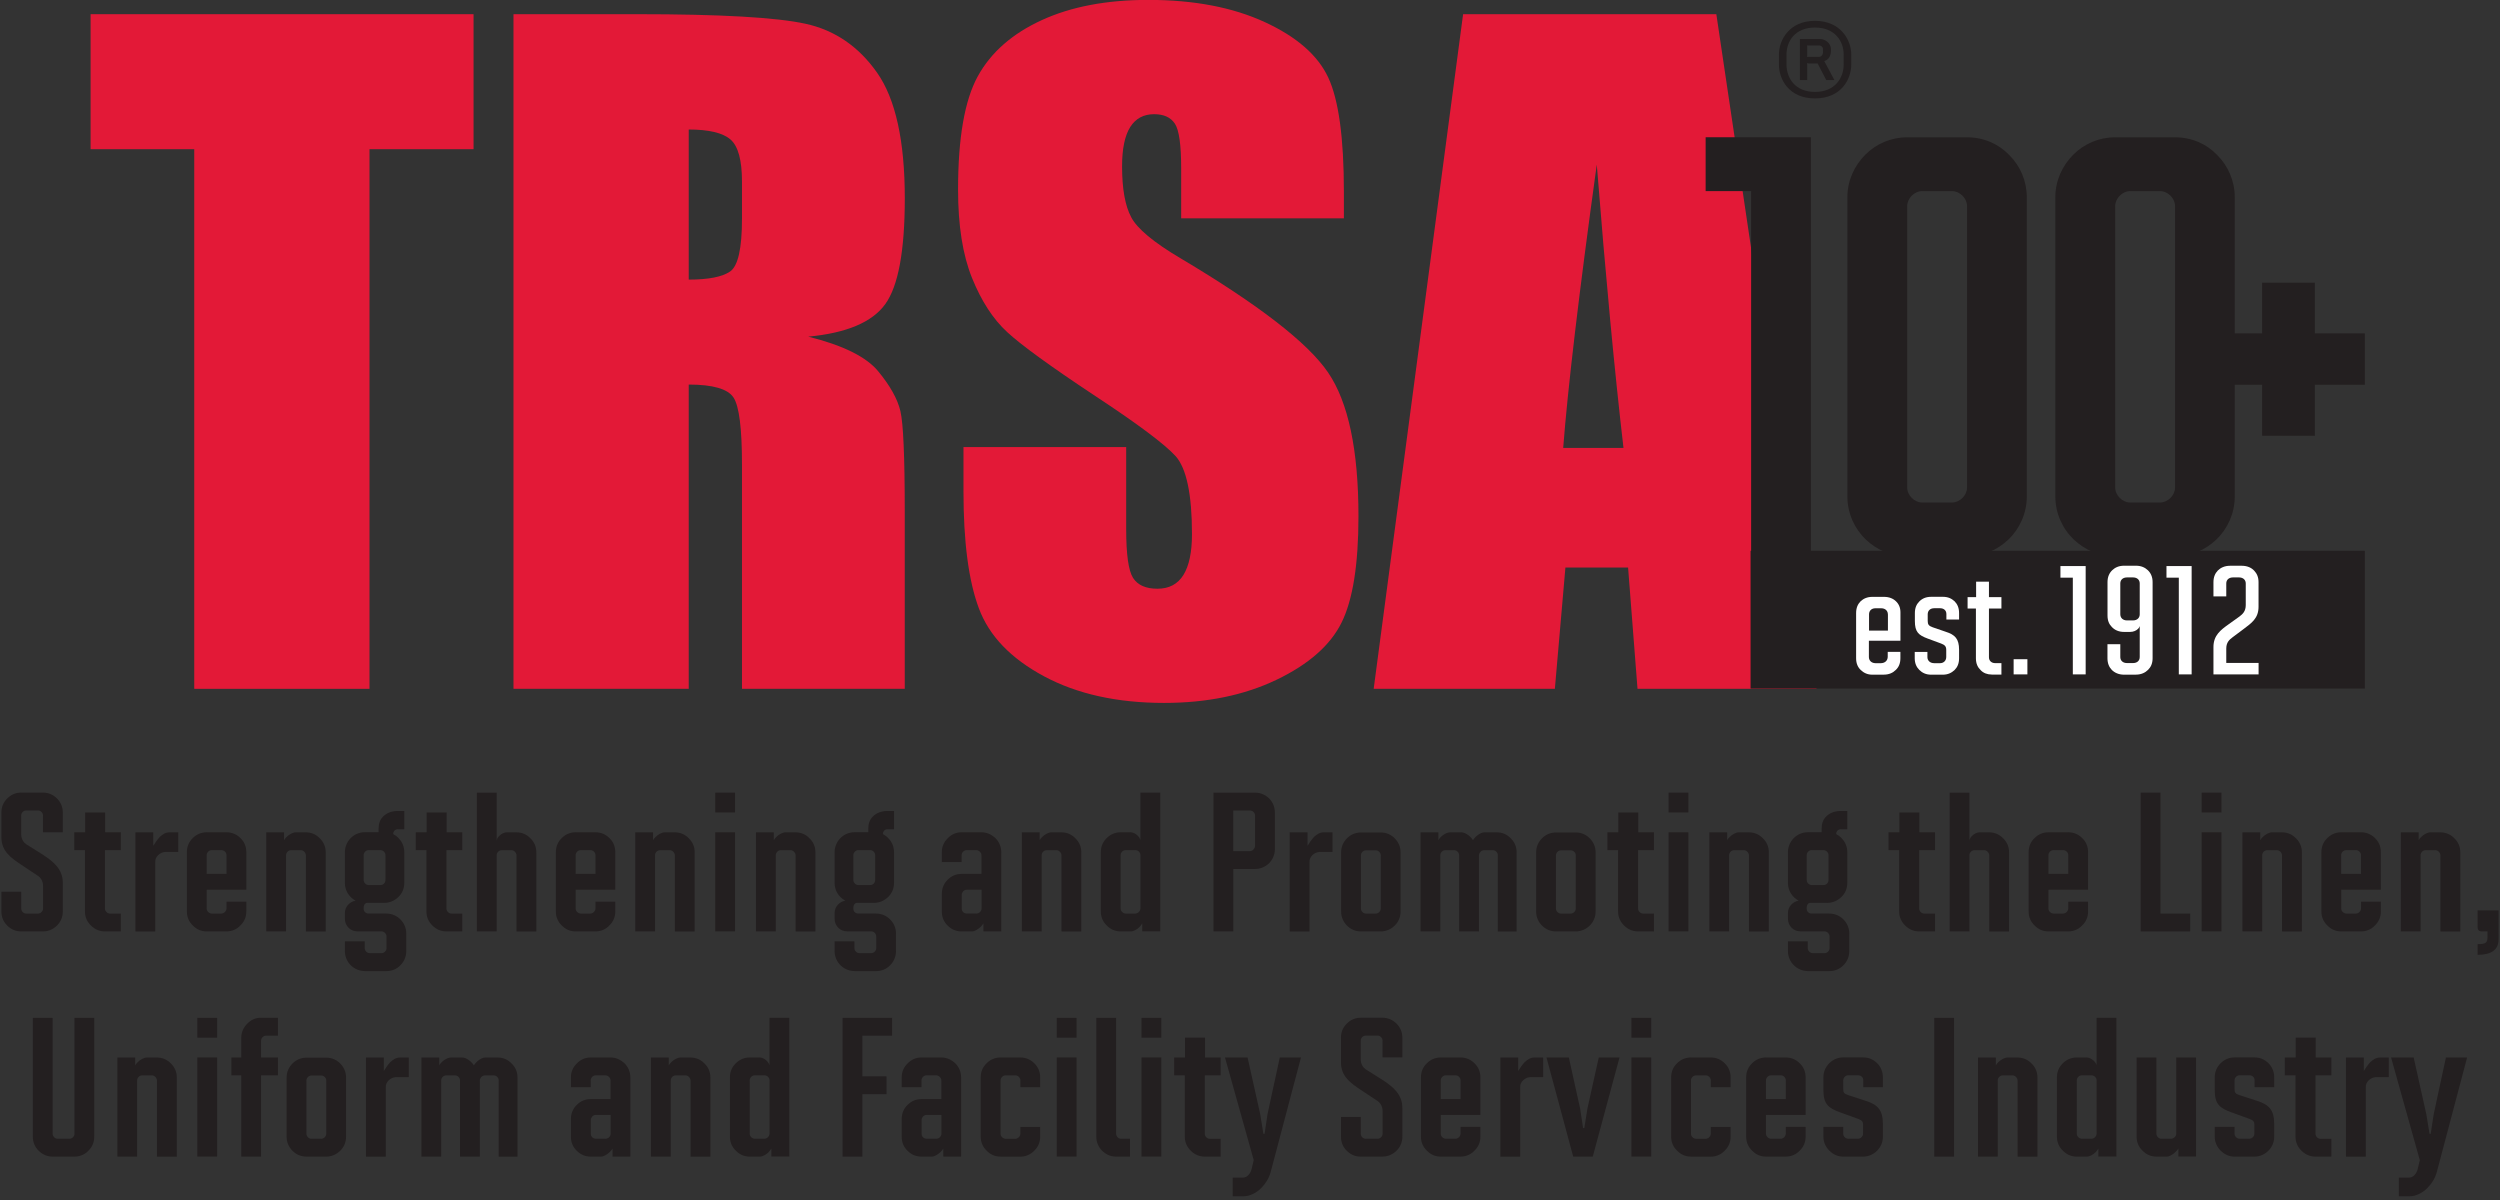 <svg xmlns="http://www.w3.org/2000/svg" fill="none" viewBox="0 0 200 96" height="96" width="200">
<rect x="0" y="0" width="200" height="96" fill="#333333" stroke="none"/>
<g clip-path="url(#clip0_1447_2101)">
<path fill="#E31937" d="M7.248 1.135V11.936H15.54V55.106H29.56V11.936H37.884V1.135H7.248Z"></path>
<path fill="#E31937" d="M41.083 1.135H51.004C57.619 1.135 62.099 1.389 64.441 1.901C66.784 2.413 68.694 3.719 70.169 5.818C71.643 7.917 72.384 11.266 72.384 15.869C72.384 20.067 71.861 22.893 70.819 24.333C69.776 25.777 67.723 26.643 64.659 26.932C67.434 27.623 69.297 28.543 70.252 29.698C71.207 30.853 71.802 31.916 72.032 32.885C72.262 33.853 72.38 36.511 72.38 40.868V55.102H59.359V37.166C59.359 34.277 59.134 32.488 58.678 31.797C58.222 31.111 57.029 30.765 55.099 30.765V55.102H41.079V1.135H41.083ZM55.099 10.369V22.369C56.676 22.369 57.782 22.151 58.412 21.718C59.042 21.282 59.359 19.877 59.359 17.5V14.532C59.359 12.818 59.054 11.698 58.444 11.163C57.834 10.631 56.716 10.361 55.099 10.361"></path>
<path fill="#E31937" d="M107.515 17.468H94.494V13.468C94.494 11.599 94.328 10.413 93.995 9.901C93.662 9.389 93.107 9.135 92.33 9.135C91.486 9.135 90.848 9.48 90.416 10.166C89.984 10.857 89.766 11.901 89.766 13.301C89.766 15.103 90.007 16.46 90.495 17.373C90.963 18.281 92.279 19.385 94.455 20.67C100.694 24.381 104.626 27.42 106.247 29.801C107.868 32.178 108.677 36.015 108.677 41.301C108.677 45.146 108.229 47.979 107.329 49.8C106.429 51.622 104.693 53.15 102.117 54.384C99.54 55.618 96.544 56.233 93.127 56.233C89.373 56.233 86.17 55.523 83.519 54.102C80.867 52.677 79.127 50.868 78.31 48.666C77.486 46.467 77.078 43.344 77.078 39.297V35.765H90.095V42.332C90.095 44.356 90.277 45.654 90.645 46.233C91.014 46.809 91.66 47.098 92.592 47.098C93.523 47.098 94.217 46.733 94.673 45.999C95.129 45.265 95.358 44.178 95.358 42.733C95.358 39.555 94.922 37.479 94.058 36.499C93.17 35.523 90.982 33.888 87.498 31.599C84.014 29.289 81.703 27.61 80.574 26.567C79.44 25.523 78.504 24.075 77.759 22.23C77.014 20.384 76.645 18.031 76.645 15.162C76.645 11.028 77.173 8.008 78.227 6.095C79.281 4.183 80.986 2.691 83.34 1.611C85.691 0.532 88.533 -0.008 91.862 -0.008C95.505 -0.008 98.605 0.583 101.169 1.762C103.734 2.941 105.43 4.421 106.263 6.21C107.095 8 107.511 11.04 107.511 15.329V17.46L107.515 17.468Z"></path>
<path fill="#E31937" d="M137.307 1.135L145.326 55.106H131.001L130.247 45.404H125.233L124.389 55.106H109.894L117.048 1.135H137.311H137.307ZM129.879 35.837C129.169 29.722 128.456 22.166 127.742 13.167C126.315 23.504 125.42 31.059 125.055 35.837H129.879Z"></path>
<path fill="#231F20" d="M140.09 44.515V15.289H136.451V10.98H144.874V44.515H140.09Z"></path>
<path fill="#231F20" d="M152.579 44.515C151.287 44.515 150.142 43.987 149.277 43.174C148.366 42.312 147.791 41.066 147.791 39.725V15.773C147.791 14.432 148.366 13.234 149.226 12.373C150.086 11.508 151.283 10.984 152.575 10.984H157.36C158.699 10.984 159.896 11.512 160.756 12.42C161.621 13.281 162.144 14.48 162.144 15.773V39.725C162.144 41.066 161.569 42.312 160.661 43.174C159.801 43.987 158.652 44.515 157.36 44.515H152.575H152.579ZM157.364 16.488C157.364 15.865 156.789 15.289 156.166 15.289H153.772C153.15 15.289 152.575 15.865 152.575 16.488V39.003C152.575 39.626 153.15 40.201 153.772 40.201H156.166C156.789 40.201 157.364 39.626 157.364 39.003V16.488Z"></path>
<path fill="#231F20" d="M169.215 44.515C167.923 44.515 166.778 43.987 165.914 43.174C165.002 42.312 164.427 41.066 164.427 39.725V15.773C164.427 14.432 165.002 13.234 165.862 12.373C166.722 11.508 167.919 10.984 169.212 10.984H173.996C175.336 10.984 176.533 11.512 177.393 12.42C178.253 13.281 178.78 14.48 178.78 15.773V39.725C178.78 41.066 178.205 42.312 177.298 43.174C176.437 43.987 175.288 44.515 173.996 44.515H169.212H169.215ZM174.004 16.488C174.004 15.865 173.429 15.289 172.807 15.289H170.413C169.79 15.289 169.215 15.865 169.215 16.488V39.003C169.215 39.626 169.79 40.201 170.413 40.201H172.807C173.429 40.201 174.004 39.626 174.004 39.003V16.488Z"></path>
<path fill="#231F20" d="M189.185 44.062H140.046V55.086H189.185V44.062Z"></path>
<path fill="#231F20" d="M185.189 26.67V22.615H180.972V26.67H176.949V30.781H180.972V34.861H185.189V30.781H189.185V26.67H185.189Z"></path>
<path fill="white" d="M149.789 53.975C149.393 53.975 149.099 53.828 148.861 53.602C148.628 53.38 148.489 53.082 148.489 52.662V49.047C148.489 48.626 148.624 48.328 148.846 48.106C149.079 47.884 149.389 47.749 149.785 47.749H150.724C151.133 47.749 151.454 47.884 151.68 48.106C151.913 48.328 152.036 48.626 152.036 48.983V51.261H149.511V52.558C149.511 52.84 149.71 53.042 150.019 53.054H150.487C150.808 53.042 151.006 52.844 151.018 52.558V52.15H152.032V52.658C152.032 53.078 151.898 53.376 151.66 53.598C151.438 53.82 151.129 53.971 150.708 53.971H149.781L149.789 53.975ZM151.03 49.146C151.03 48.864 150.819 48.662 150.498 48.662H150.031C149.722 48.662 149.523 48.86 149.523 49.146V50.447H151.034V49.146H151.03Z"></path>
<path fill="white" d="M154.49 53.975C154.082 53.975 153.785 53.828 153.551 53.602C153.329 53.38 153.178 53.082 153.178 52.662V52.154H154.193V52.574C154.193 52.844 154.403 53.054 154.736 53.054H155.204C155.501 53.054 155.699 52.844 155.699 52.559V51.991C155.699 51.705 155.576 51.594 155.291 51.483L154.217 51.086C153.476 50.812 153.19 50.555 153.19 49.685V49.043C153.19 48.622 153.325 48.336 153.547 48.114C153.781 47.88 154.078 47.745 154.498 47.745H155.438C155.834 47.745 156.127 47.88 156.365 48.102C156.587 48.325 156.726 48.622 156.726 49.043V49.562H155.711V49.126C155.711 48.828 155.501 48.658 155.204 48.658H154.736C154.415 48.658 154.217 48.856 154.217 49.142V49.674C154.217 49.947 154.292 50.071 154.613 50.182L155.663 50.543C156.405 50.777 156.726 51.11 156.726 51.979V52.662C156.726 53.082 156.591 53.38 156.365 53.602C156.131 53.824 155.834 53.975 155.426 53.975H154.486H154.49Z"></path>
<path fill="white" d="M159.334 53.963C158.977 53.963 158.668 53.84 158.458 53.618C158.224 53.396 158.073 53.098 158.073 52.666V48.681H157.407V47.769H158.089V46.531H159.116V47.769H160.114V48.681H159.116V52.582C159.116 52.868 159.326 53.05 159.611 53.05H160.114V53.967H159.338L159.334 53.963Z"></path>
<path fill="white" d="M162.192 52.737H161.09V53.951H162.192V52.737Z"></path>
<path fill="white" d="M165.826 53.951V46.213H164.835V45.285H166.853V53.951H165.826Z"></path>
<path fill="white" d="M169.929 53.975C169.497 53.975 169.164 53.816 168.942 53.59C168.728 53.368 168.597 53.07 168.597 52.661V51.535H169.624V52.562C169.624 52.844 169.822 53.046 170.167 53.046H170.635C170.979 53.046 171.178 52.848 171.178 52.562V50.086C171.154 50.173 171.102 50.245 171.055 50.296C170.904 50.455 170.67 50.554 170.401 50.554H169.933C169.489 50.554 169.168 50.396 168.946 50.157C168.724 49.935 168.601 49.65 168.601 49.241V46.566C168.601 46.146 168.748 45.836 168.982 45.614C169.204 45.404 169.501 45.257 169.933 45.257H170.872C171.308 45.257 171.602 45.408 171.824 45.614C172.058 45.836 172.208 46.146 172.208 46.566V52.657C172.208 53.066 172.073 53.364 171.847 53.586C171.625 53.808 171.304 53.971 170.872 53.971H169.933L169.929 53.975ZM171.178 46.673C171.178 46.392 170.979 46.193 170.635 46.193H170.167C169.822 46.193 169.624 46.392 169.624 46.673V49.138C169.624 49.423 169.822 49.634 170.167 49.634H170.635C170.979 49.634 171.178 49.423 171.178 49.15V46.673Z"></path>
<path fill="white" d="M174.305 53.951V46.213H173.318V45.285H175.331V53.951H174.305Z"></path>
<path fill="white" d="M177.076 53.951V51.761C177.076 50.82 177.666 50.388 178.289 49.943L179.153 49.324C179.414 49.126 179.66 48.904 179.66 48.407V46.673C179.66 46.4 179.462 46.193 179.117 46.193H178.645C178.3 46.193 178.102 46.392 178.102 46.673V47.713H177.076V46.574C177.076 46.166 177.21 45.868 177.421 45.646C177.642 45.423 177.964 45.261 178.411 45.261H179.339C179.783 45.261 180.12 45.419 180.338 45.658C180.548 45.88 180.683 46.166 180.683 46.574V48.542C180.683 49.483 180.1 49.856 179.486 50.324L178.61 50.979C178.348 51.177 178.102 51.388 178.102 51.884V53.034H180.687V53.951H177.076Z"></path>
<path fill="#231F20" d="M1.699 74.514C1.239 74.514 0.874 74.34 0.589 74.054C0.288 73.768 0.113 73.387 0.113 72.927V71.34H1.699V72.689C1.699 72.895 1.873 73.086 2.095 73.086H3.046C3.253 73.086 3.443 72.895 3.443 72.689V70.852C3.443 70.471 3.221 70.185 3.046 70.074L1.683 69.169C0.874 68.629 0.113 68.09 0.113 66.994V64.995C0.113 64.534 0.288 64.157 0.589 63.867C0.874 63.582 1.239 63.407 1.699 63.407H3.439C3.883 63.407 4.263 63.582 4.565 63.883C4.85 64.169 5.024 64.55 5.024 64.995V66.582H3.439V65.233C3.439 65.026 3.249 64.836 3.042 64.836H2.091C1.885 64.836 1.695 65.026 1.695 65.233V66.74C1.695 67.137 1.901 67.407 2.091 67.534L3.423 68.371C4.247 68.911 5.024 69.514 5.024 70.625V72.927C5.024 73.371 4.85 73.752 4.565 74.038C4.263 74.335 3.883 74.514 3.439 74.514H1.699Z"></path>
<path fill="#231F20" d="M8.397 74.514C7.953 74.514 7.573 74.34 7.288 74.054C6.986 73.768 6.796 73.387 6.796 72.927V68.01H5.944V66.582H6.812V64.995H8.413V66.582H9.666V68.01H8.397V72.689C8.397 72.895 8.588 73.086 8.794 73.086H9.666V74.51H8.397V74.514Z"></path>
<path fill="#231F20" d="M10.835 74.514V66.586H12.262V67.665C12.405 67.431 12.579 67.173 12.786 66.951C13.008 66.745 13.245 66.586 13.562 66.586H14.26V68.157H13.214C12.817 68.173 12.389 68.538 12.421 68.967V74.518H10.835V74.514Z"></path>
<path fill="#231F20" d="M16.535 74.514C16.091 74.514 15.711 74.34 15.425 74.038C15.124 73.752 14.95 73.371 14.95 72.927V68.169C14.95 67.709 15.124 67.332 15.425 67.042C15.711 66.757 16.091 66.582 16.535 66.582H18.121C18.565 66.582 18.945 66.757 19.231 67.042C19.532 67.328 19.706 67.709 19.706 68.169V71.181H16.535V72.689C16.535 72.895 16.726 73.07 16.932 73.086H17.724C17.93 73.07 18.105 72.895 18.121 72.689V72.133H19.706V72.927C19.706 73.371 19.532 73.749 19.231 74.038C18.945 74.34 18.565 74.514 18.105 74.514H16.535ZM18.121 68.407C18.121 68.201 17.93 68.011 17.724 68.011H16.932C16.726 68.011 16.535 68.201 16.535 68.407V69.911H18.121V68.407Z"></path>
<path fill="#231F20" d="M24.471 74.514V68.411C24.455 68.205 24.265 68.014 24.074 68.014H23.282C23.076 68.014 22.885 68.205 22.885 68.411V74.514H21.3V66.586H22.727V67.221C22.759 67.141 22.838 67.046 22.917 66.967C23.123 66.76 23.424 66.586 23.662 66.586H24.455C24.915 66.586 25.295 66.76 25.581 67.062C25.882 67.348 26.056 67.729 26.056 68.173V74.518H24.471V74.514Z"></path>
<path fill="#231F20" d="M29.176 77.685C28.764 77.685 28.351 77.51 28.066 77.224C27.781 76.943 27.59 76.542 27.59 76.097V75.304H29.176V75.855C29.176 76.062 29.366 76.252 29.572 76.252H30.523C30.73 76.252 30.92 76.062 30.92 75.855V74.907C30.92 74.716 30.745 74.51 30.523 74.51H28.605C28.335 74.51 28.082 74.415 27.907 74.244C27.701 74.054 27.59 73.784 27.59 73.498V73.038C27.59 72.546 27.971 72.133 28.447 72.054C27.923 71.768 27.59 71.244 27.59 70.641V68.165C27.59 67.752 27.765 67.356 28.034 67.07C28.32 66.768 28.732 66.578 29.176 66.578H30.286V66.304C30.286 65.911 30.397 65.574 30.634 65.34C30.904 65.054 31.316 64.879 31.792 64.879H32.343V66.34H31.82C31.614 66.34 31.471 66.498 31.455 66.689C31.455 66.705 31.471 66.737 31.487 66.752C31.645 66.832 31.772 66.927 31.899 67.07C32.184 67.356 32.343 67.752 32.343 68.165V70.641C32.343 71.086 32.169 71.466 31.883 71.752C31.582 72.038 31.201 72.228 30.757 72.228H29.362C29.251 72.228 29.093 72.355 29.093 72.625V72.705C29.093 72.943 29.283 73.085 29.489 73.085H30.916C31.36 73.085 31.772 73.276 32.057 73.578C32.327 73.859 32.501 74.244 32.501 74.673V76.101C32.501 76.546 32.311 76.959 32.01 77.244C31.729 77.526 31.348 77.689 30.916 77.689H29.176V77.685ZM30.837 68.407C30.837 68.201 30.646 68.01 30.44 68.01H29.473C29.283 68.01 29.093 68.201 29.093 68.407V70.407C29.093 70.613 29.283 70.804 29.489 70.804H30.44C30.662 70.804 30.837 70.629 30.837 70.391V68.407Z"></path>
<path fill="#231F20" d="M35.716 74.514C35.272 74.514 34.891 74.34 34.606 74.054C34.305 73.768 34.114 73.387 34.114 72.927V68.01H33.262V66.582H34.13V64.995H35.732V66.582H36.984V68.01H35.716V72.689C35.716 72.895 35.906 73.086 36.112 73.086H36.984V74.51H35.716V74.514Z"></path>
<path fill="#231F20" d="M41.32 74.514V68.411C41.305 68.205 41.114 68.014 40.924 68.014H40.131C39.925 68.014 39.735 68.205 39.735 68.411V74.514H38.149V63.411H39.735V67.221C39.767 67.078 39.846 66.967 39.941 66.871C40.115 66.697 40.353 66.586 40.528 66.586H41.305C41.764 66.586 42.145 66.76 42.43 67.062C42.731 67.347 42.906 67.728 42.906 68.173V74.518H41.32V74.514Z"></path>
<path fill="#231F20" d="M46.053 74.514C45.609 74.514 45.229 74.34 44.943 74.038C44.642 73.752 44.468 73.371 44.468 72.927V68.169C44.468 67.709 44.642 67.332 44.943 67.042C45.229 66.757 45.609 66.582 46.053 66.582H47.639C48.083 66.582 48.463 66.757 48.749 67.042C49.05 67.328 49.224 67.709 49.224 68.169V71.181H46.053V72.689C46.053 72.895 46.243 73.07 46.45 73.086H47.242C47.449 73.07 47.623 72.895 47.639 72.689V72.133H49.224V72.927C49.224 73.371 49.05 73.749 48.749 74.038C48.467 74.34 48.083 74.514 47.623 74.514H46.053ZM47.639 68.407C47.639 68.201 47.449 68.011 47.242 68.011H46.45C46.243 68.011 46.053 68.201 46.053 68.407V69.911H47.639V68.407Z"></path>
<path fill="#231F20" d="M53.989 74.514V68.411C53.973 68.205 53.783 68.014 53.593 68.014H52.8C52.594 68.014 52.403 68.205 52.403 68.411V74.514H50.818V66.586H52.245V67.221C52.276 67.141 52.356 67.046 52.435 66.967C52.641 66.76 52.943 66.586 53.18 66.586H53.973C54.433 66.586 54.813 66.76 55.099 67.062C55.4 67.348 55.574 67.729 55.574 68.173V74.518H53.989V74.514Z"></path>
<path fill="#231F20" d="M57.219 63.411H58.805V64.998H57.219V63.411ZM57.219 66.582H58.805V74.51H57.219V66.582Z"></path>
<path fill="#231F20" d="M63.649 74.514V68.411C63.633 68.205 63.442 68.014 63.252 68.014H62.459C62.253 68.014 62.063 68.205 62.063 68.411V74.514H60.477V66.586H61.904V67.221C61.936 67.141 62.016 67.046 62.095 66.967C62.301 66.76 62.602 66.586 62.84 66.586H63.633C64.093 66.586 64.473 66.76 64.758 67.062C65.06 67.348 65.234 67.729 65.234 68.173V74.518H63.649V74.514Z"></path>
<path fill="#231F20" d="M68.354 77.685C67.941 77.685 67.529 77.51 67.244 77.224C66.958 76.943 66.768 76.542 66.768 76.097V75.304H68.354V75.855C68.354 76.062 68.544 76.252 68.75 76.252H69.701C69.907 76.252 70.098 76.062 70.098 75.855V74.907C70.098 74.716 69.923 74.51 69.701 74.51H67.783C67.513 74.51 67.26 74.415 67.085 74.244C66.879 74.054 66.768 73.784 66.768 73.498V73.038C66.768 72.546 67.149 72.133 67.624 72.054C67.101 71.768 66.768 71.244 66.768 70.641V68.165C66.768 67.752 66.942 67.356 67.212 67.07C67.497 66.768 67.91 66.578 68.354 66.578H69.463V66.304C69.463 65.911 69.574 65.574 69.812 65.34C70.082 65.054 70.494 64.879 70.97 64.879H71.521V66.34H70.997C70.791 66.34 70.649 66.498 70.633 66.689C70.633 66.705 70.649 66.737 70.664 66.752C70.823 66.832 70.95 66.927 71.077 67.07C71.362 67.356 71.521 67.752 71.521 68.165V70.641C71.521 71.086 71.346 71.466 71.061 71.752C70.76 72.038 70.379 72.228 69.935 72.228H68.54C68.429 72.228 68.27 72.355 68.27 72.625V72.705C68.27 72.943 68.461 73.085 68.667 73.085H70.094C70.538 73.085 70.95 73.276 71.235 73.578C71.505 73.859 71.679 74.244 71.679 74.673V76.101C71.679 76.546 71.489 76.959 71.188 77.244C70.906 77.526 70.526 77.689 70.094 77.689H68.354V77.685ZM70.014 68.407C70.014 68.201 69.824 68.01 69.618 68.01H68.651C68.461 68.01 68.27 68.201 68.27 68.407V70.407C68.27 70.613 68.461 70.804 68.667 70.804H69.618C69.84 70.804 70.014 70.629 70.014 70.391V68.407Z"></path>
<path fill="#231F20" d="M78.675 74.514V73.864C78.628 73.959 78.548 74.054 78.453 74.149C78.247 74.34 77.978 74.514 77.756 74.514H76.931C76.471 74.514 76.107 74.34 75.821 74.054C75.52 73.768 75.346 73.387 75.346 72.927V71.499C75.346 71.054 75.52 70.657 75.821 70.372C76.107 70.086 76.471 69.911 76.931 69.911H78.517V68.407C78.517 68.217 78.326 68.026 78.12 68.011H77.328C77.121 68.011 76.931 68.201 76.931 68.407V68.963H75.346V68.169C75.346 67.725 75.52 67.348 75.821 67.058C76.107 66.757 76.487 66.582 76.931 66.582H78.517C78.961 66.582 79.341 66.772 79.642 67.058C79.928 67.344 80.102 67.741 80.102 68.185V74.514H78.675ZM78.521 71.181H77.316C77.221 71.181 77.125 71.229 77.05 71.308C76.983 71.388 76.939 71.483 76.939 71.574V72.701C76.939 72.907 77.114 73.082 77.335 73.082H78.128C78.334 73.082 78.525 72.891 78.525 72.685V71.181H78.521Z"></path>
<path fill="#231F20" d="M84.918 74.514V68.411C84.902 68.205 84.712 68.014 84.522 68.014H83.729C83.523 68.014 83.333 68.205 83.333 68.411V74.514H81.747V66.586H83.174V67.221C83.206 67.141 83.285 67.046 83.364 66.967C83.57 66.76 83.872 66.586 84.109 66.586H84.902C85.362 66.586 85.743 66.76 86.028 67.062C86.329 67.348 86.504 67.729 86.504 68.173V74.518H84.918V74.514Z"></path>
<path fill="#231F20" d="M91.379 74.514V73.863C91.332 73.959 91.252 74.07 91.157 74.165C90.967 74.355 90.681 74.514 90.46 74.514H89.651C89.207 74.514 88.826 74.34 88.541 74.038C88.24 73.752 88.065 73.371 88.065 72.927V68.169C88.065 67.709 88.24 67.332 88.541 67.042C88.826 66.756 89.207 66.582 89.651 66.582H90.444C90.618 66.582 90.84 66.677 91.01 66.848C91.106 66.943 91.201 67.07 91.233 67.213V63.407H92.818V74.506H91.375L91.379 74.514ZM91.236 68.407C91.236 68.201 91.046 68.01 90.84 68.01H90.047C89.841 68.01 89.651 68.201 89.651 68.407V72.689C89.651 72.895 89.841 73.07 90.047 73.086H90.84C91.046 73.07 91.221 72.895 91.236 72.689V68.407Z"></path>
<path fill="#231F20" d="M97.079 74.514V63.411H100.421C100.833 63.411 101.229 63.586 101.53 63.871C101.816 64.157 101.99 64.554 101.99 64.998V67.931C101.99 68.375 101.816 68.756 101.53 69.058C101.229 69.34 100.849 69.518 100.405 69.518H98.665V74.514H97.079ZM100.405 65.237C100.405 65.03 100.214 64.84 100.008 64.84H98.661V68.09H99.993C100.199 68.09 100.389 67.899 100.405 67.677V65.237Z"></path>
<path fill="#231F20" d="M103.175 74.514V66.586H104.602V67.665C104.745 67.431 104.919 67.173 105.125 66.951C105.347 66.745 105.585 66.586 105.902 66.586H106.6V68.157H105.554C105.157 68.173 104.729 68.538 104.761 68.967V74.518H103.175V74.514Z"></path>
<path fill="#231F20" d="M108.875 74.514C108.431 74.514 108.051 74.34 107.765 74.054C107.464 73.752 107.29 73.371 107.29 72.927V68.185C107.29 67.74 107.464 67.359 107.765 67.058C108.051 66.772 108.431 66.598 108.875 66.598H110.461C110.905 66.598 111.285 66.772 111.57 67.058C111.872 67.359 112.046 67.74 112.046 68.185V72.927C112.046 73.371 111.872 73.752 111.586 74.038C111.305 74.324 110.905 74.514 110.461 74.514H108.875ZM110.461 68.423C110.461 68.217 110.27 68.026 110.064 68.026H109.271C109.065 68.026 108.875 68.217 108.875 68.423V72.689C108.875 72.895 109.065 73.086 109.271 73.086H110.064C110.27 73.086 110.461 72.895 110.461 72.689V68.423Z"></path>
<path fill="#231F20" d="M119.823 74.514V68.411C119.823 68.205 119.649 68.014 119.427 68.014H118.713C118.507 68.03 118.333 68.205 118.317 68.411V74.514H116.731V68.411C116.731 68.205 116.541 68.014 116.335 68.014H115.621C115.415 68.014 115.225 68.205 115.225 68.411V74.514H113.644V66.586H115.071V67.221C115.197 66.935 115.673 66.586 116.006 66.586H116.922C117.239 66.586 117.683 66.935 117.841 67.221C117.984 66.935 118.444 66.586 118.745 66.586H119.744C120.188 66.586 120.568 66.76 120.854 67.062C121.155 67.348 121.329 67.729 121.329 68.173V74.518H119.827L119.823 74.514Z"></path>
<path fill="#231F20" d="M124.477 74.514C124.033 74.514 123.652 74.34 123.367 74.054C123.066 73.752 122.891 73.371 122.891 72.927V68.185C122.891 67.74 123.066 67.359 123.367 67.058C123.652 66.772 124.033 66.598 124.477 66.598H126.062C126.506 66.598 126.887 66.772 127.172 67.058C127.473 67.359 127.648 67.74 127.648 68.185V72.927C127.648 73.371 127.473 73.752 127.188 74.038C126.902 74.324 126.506 74.514 126.062 74.514H124.477ZM126.062 68.423C126.062 68.217 125.872 68.026 125.666 68.026H124.873C124.667 68.026 124.477 68.217 124.477 68.423V72.689C124.477 72.895 124.667 73.086 124.873 73.086H125.666C125.872 73.086 126.062 72.895 126.062 72.689V68.423Z"></path>
<path fill="#231F20" d="M131.048 74.514C130.604 74.514 130.224 74.34 129.938 74.054C129.641 73.768 129.447 73.387 129.447 72.927V68.01H128.595V66.582H129.463V64.995H131.064V66.582H132.317V68.01H131.048V72.689C131.048 72.895 131.239 73.086 131.445 73.086H132.317V74.51H131.048V74.514Z"></path>
<path fill="#231F20" d="M133.486 63.411H135.071V64.998H133.486V63.411ZM133.486 66.582H135.071V74.51H133.486V66.582Z"></path>
<path fill="#231F20" d="M139.915 74.514V68.411C139.899 68.205 139.709 68.014 139.519 68.014H138.726C138.52 68.014 138.33 68.205 138.33 68.411V74.514H136.748V66.586H138.175V67.221C138.203 67.141 138.286 67.046 138.365 66.967C138.571 66.76 138.873 66.586 139.11 66.586H139.903C140.363 66.586 140.74 66.76 141.029 67.062C141.33 67.348 141.505 67.729 141.505 68.173V74.518H139.919L139.915 74.514Z"></path>
<path fill="#231F20" d="M144.62 77.685C144.208 77.685 143.796 77.51 143.51 77.224C143.225 76.943 143.035 76.542 143.035 76.097V75.304H144.62V75.855C144.62 76.062 144.81 76.252 145.017 76.252H145.968C146.174 76.252 146.364 76.062 146.364 75.855V74.907C146.364 74.716 146.19 74.51 145.968 74.51H144.049C143.784 74.51 143.526 74.415 143.352 74.244C143.146 74.054 143.035 73.784 143.035 73.498V73.038C143.035 72.546 143.415 72.133 143.891 72.054C143.368 71.768 143.035 71.244 143.035 70.641V68.165C143.035 67.752 143.209 67.356 143.479 67.07C143.764 66.768 144.176 66.578 144.62 66.578H145.73V66.304C145.73 65.911 145.841 65.574 146.075 65.34C146.344 65.054 146.757 64.879 147.232 64.879H147.783V66.34H147.26C147.054 66.34 146.911 66.498 146.895 66.689C146.895 66.705 146.911 66.737 146.927 66.752C147.086 66.832 147.212 66.927 147.339 67.07C147.625 67.356 147.783 67.752 147.783 68.165V70.641C147.783 71.086 147.609 71.466 147.323 71.752C147.022 72.038 146.642 72.228 146.198 72.228H144.803C144.692 72.228 144.537 72.355 144.537 72.625V72.705C144.537 72.943 144.727 73.085 144.933 73.085H146.36C146.804 73.085 147.216 73.276 147.498 73.578C147.767 73.859 147.942 74.244 147.942 74.673V76.101C147.942 76.546 147.752 76.959 147.45 77.244C147.165 77.526 146.784 77.689 146.356 77.689H144.616L144.62 77.685ZM146.281 68.407C146.281 68.201 146.091 68.01 145.885 68.01H144.917C144.727 68.01 144.537 68.201 144.537 68.407V70.407C144.537 70.613 144.727 70.804 144.933 70.804H145.885C146.107 70.804 146.281 70.629 146.281 70.391V68.407Z"></path>
<path fill="#231F20" d="M153.535 74.514C153.091 74.514 152.71 74.34 152.425 74.054C152.127 73.768 151.933 73.387 151.933 72.927V68.01H151.081V66.582H151.949V64.995H153.55V66.582H154.803V68.01H153.535V72.689C153.535 72.895 153.725 73.086 153.931 73.086H154.803V74.51H153.535V74.514Z"></path>
<path fill="#231F20" d="M159.14 74.514V68.411C159.124 68.205 158.934 68.014 158.743 68.014H157.951C157.744 68.014 157.554 68.205 157.554 68.411V74.514H155.973V63.411H157.554V67.221C157.586 67.078 157.665 66.967 157.76 66.871C157.935 66.697 158.173 66.586 158.347 66.586H159.124C159.584 66.586 159.96 66.76 160.25 67.062C160.547 67.347 160.725 67.728 160.725 68.173V74.518H159.14V74.514Z"></path>
<path fill="#231F20" d="M163.876 74.514C163.432 74.514 163.052 74.34 162.766 74.038C162.465 73.752 162.291 73.371 162.291 72.927V68.169C162.291 67.709 162.465 67.332 162.766 67.042C163.052 66.757 163.432 66.582 163.876 66.582H165.462C165.905 66.582 166.286 66.757 166.571 67.042C166.873 67.328 167.047 67.709 167.047 68.169V71.181H163.876V72.689C163.876 72.895 164.066 73.07 164.272 73.086H165.065C165.271 73.07 165.446 72.895 165.462 72.689V72.133H167.047V72.927C167.047 73.371 166.873 73.749 166.571 74.038C166.286 74.34 165.905 74.514 165.446 74.514H163.876ZM165.462 68.407C165.462 68.201 165.271 68.011 165.065 68.011H164.272C164.066 68.011 163.876 68.201 163.876 68.407V69.911H165.462V68.407Z"></path>
<path fill="#231F20" d="M171.253 74.514V63.411H172.838V73.085H175.217V74.514H171.253Z"></path>
<path fill="#231F20" d="M176.132 63.411H177.718V64.998H176.132V63.411ZM176.132 66.582H177.718V74.51H176.132V66.582Z"></path>
<path fill="#231F20" d="M182.562 74.514V68.411C182.546 68.205 182.355 68.014 182.165 68.014H181.372C181.166 68.014 180.976 68.205 180.976 68.411V74.514H179.395V66.586H180.821V67.221C180.853 67.141 180.932 67.046 181.012 66.967C181.218 66.76 181.519 66.586 181.757 66.586H182.55C183.009 66.586 183.386 66.76 183.675 67.062C183.973 67.348 184.151 67.729 184.151 68.173V74.518H182.566L182.562 74.514Z"></path>
<path fill="#231F20" d="M187.298 74.514C186.854 74.514 186.473 74.34 186.188 74.038C185.887 73.752 185.712 73.371 185.712 72.927V68.169C185.712 67.709 185.887 67.332 186.188 67.042C186.473 66.757 186.854 66.582 187.298 66.582H188.883C189.327 66.582 189.708 66.757 189.993 67.042C190.295 67.328 190.469 67.709 190.469 68.169V71.181H187.298V72.689C187.298 72.895 187.488 73.07 187.694 73.086H188.487C188.693 73.07 188.868 72.895 188.883 72.689V72.133H190.469V72.927C190.469 73.371 190.295 73.749 189.993 74.038C189.708 74.34 189.327 74.514 188.868 74.514H187.298ZM188.879 68.407C188.879 68.201 188.689 68.011 188.483 68.011H187.69C187.484 68.011 187.294 68.201 187.294 68.407V69.911H188.879V68.407Z"></path>
<path fill="#231F20" d="M195.233 74.514V68.411C195.218 68.205 195.027 68.014 194.837 68.014H194.044C193.838 68.014 193.648 68.205 193.648 68.411V74.514H192.066V66.586H193.493V67.221C193.525 67.141 193.604 67.046 193.684 66.967C193.89 66.76 194.191 66.586 194.429 66.586H195.222C195.681 66.586 196.058 66.76 196.347 67.062C196.649 67.348 196.823 67.729 196.823 68.173V74.518H195.237L195.233 74.514Z"></path>
<path fill="#231F20" d="M198.207 75.53C198.872 75.53 198.999 75.419 198.999 74.959V74.514H198.555C198.321 74.514 198.207 74.403 198.207 74.149V72.832H199.887V75.149C199.887 76.018 199.253 76.387 198.207 76.387V75.53Z"></path>
<path fill="#231F20" d="M49.002 92.529V91.879C48.955 91.974 48.876 92.069 48.78 92.164C48.574 92.355 48.305 92.529 48.083 92.529H47.258C46.799 92.529 46.434 92.355 46.148 92.069C45.847 91.784 45.673 91.403 45.673 90.942V89.514C45.673 89.069 45.847 88.672 46.148 88.387C46.434 88.101 46.799 87.926 47.258 87.926H48.844V86.422C48.844 86.232 48.654 86.042 48.447 86.026H47.655C47.449 86.026 47.258 86.216 47.258 86.422V86.978H45.673V86.184C45.673 85.74 45.847 85.363 46.148 85.073C46.434 84.772 46.814 84.597 47.258 84.597H48.844C49.288 84.597 49.668 84.788 49.97 85.073C50.255 85.359 50.429 85.756 50.429 86.2V92.529H49.002ZM48.848 89.196H47.643C47.548 89.196 47.453 89.244 47.377 89.323C47.31 89.403 47.266 89.498 47.266 89.589V90.716C47.266 90.922 47.441 91.097 47.663 91.097H48.455C48.661 91.097 48.852 90.906 48.852 90.7V89.192L48.848 89.196Z"></path>
<path fill="#231F20" d="M55.245 92.529V86.426C55.229 86.22 55.039 86.03 54.849 86.03H54.056C53.85 86.03 53.66 86.22 53.66 86.426V92.529H52.074V84.601H53.501V85.236C53.533 85.157 53.612 85.061 53.691 84.982C53.898 84.776 54.199 84.601 54.437 84.601H55.229C55.689 84.601 56.07 84.776 56.355 85.077C56.656 85.359 56.831 85.744 56.831 86.188V92.533H55.245V92.529Z"></path>
<path fill="#231F20" d="M61.706 92.53V91.879C61.655 91.974 61.579 92.085 61.484 92.18C61.294 92.371 61.009 92.53 60.787 92.53H59.978C59.534 92.53 59.154 92.355 58.868 92.053C58.567 91.768 58.393 91.387 58.393 90.942V86.185C58.393 85.724 58.567 85.347 58.868 85.058C59.154 84.772 59.534 84.597 59.978 84.597H60.771C60.945 84.597 61.167 84.693 61.338 84.863C61.433 84.959 61.528 85.085 61.56 85.228V81.423H63.145V92.522H61.706V92.53ZM61.564 86.423C61.564 86.216 61.373 86.026 61.167 86.026H60.374C60.168 86.026 59.978 86.216 59.978 86.423V90.704C59.978 90.911 60.168 91.085 60.374 91.101H61.167C61.373 91.085 61.548 90.911 61.564 90.704V86.423Z"></path>
<path fill="#231F20" d="M67.406 92.53V81.427H71.366V82.855H68.992V86.105H70.922V87.534H68.992V92.53H67.406Z"></path>
<path fill="#231F20" d="M75.464 92.529V91.879C75.417 91.974 75.338 92.069 75.242 92.164C75.036 92.355 74.767 92.529 74.545 92.529H73.72C73.26 92.529 72.896 92.355 72.61 92.069C72.309 91.784 72.135 91.403 72.135 90.942V89.514C72.135 89.069 72.309 88.672 72.61 88.387C72.896 88.101 73.26 87.926 73.72 87.926H75.306V86.422C75.306 86.232 75.115 86.042 74.909 86.026H74.117C73.91 86.026 73.72 86.216 73.72 86.422V86.978H72.135V86.184C72.135 85.74 72.309 85.363 72.61 85.073C72.896 84.772 73.276 84.597 73.72 84.597H75.306C75.75 84.597 76.13 84.788 76.431 85.073C76.717 85.359 76.891 85.756 76.891 86.2V92.529H75.464ZM75.31 89.196H74.105C74.01 89.196 73.915 89.244 73.839 89.323C73.772 89.403 73.728 89.498 73.728 89.589V90.716C73.728 90.922 73.903 91.097 74.125 91.097H74.917C75.123 91.097 75.314 90.906 75.314 90.7V89.192L75.31 89.196Z"></path>
<path fill="#231F20" d="M80.043 92.529C79.599 92.529 79.218 92.355 78.933 92.053C78.631 91.768 78.457 91.383 78.457 90.942V86.184C78.457 85.724 78.631 85.343 78.933 85.058C79.214 84.772 79.599 84.597 80.043 84.597H81.628C82.072 84.597 82.453 84.772 82.738 85.058C83.039 85.343 83.213 85.728 83.213 86.184V86.978H81.632V86.427C81.632 86.22 81.442 86.03 81.236 86.03H80.443C80.237 86.03 80.046 86.22 80.046 86.427V90.708C80.046 90.915 80.237 91.089 80.443 91.105H81.236C81.442 91.089 81.616 90.915 81.632 90.708V90.153H83.213V90.946C83.213 91.391 83.039 91.772 82.738 92.057C82.453 92.355 82.072 92.534 81.612 92.534H80.043V92.529Z"></path>
<path fill="#231F20" d="M84.538 81.427H86.123V83.014H84.538V81.427ZM84.538 84.597H86.123V92.526H84.538V84.597Z"></path>
<path fill="#231F20" d="M89.29 92.53C88.846 92.53 88.466 92.355 88.164 92.053C87.883 91.768 87.705 91.383 87.705 90.942V81.427H89.29V90.708C89.29 90.819 89.353 90.93 89.433 91.006C89.5 91.069 89.607 91.101 89.702 91.101H90.4V92.526H89.29V92.53Z"></path>
<path fill="#231F20" d="M91.319 81.427H92.905V83.014H91.319V81.427ZM91.319 84.597H92.905V92.526H91.319V84.597Z"></path>
<path fill="#231F20" d="M96.385 92.529C95.941 92.529 95.561 92.355 95.275 92.069C94.974 91.783 94.784 91.402 94.784 90.942V86.026H93.932V84.597H94.8V83.01H96.401V84.597H97.654V86.026H96.385V90.708C96.385 90.914 96.576 91.105 96.782 91.105H97.654V92.529H96.385Z"></path>
<path fill="#231F20" d="M98.617 95.7V94.208H99.441C99.79 94.208 100.044 93.859 100.123 93.541L100.298 92.811L97.999 84.597H99.806L100.821 89.149L101.07 90.704H101.166L101.399 89.149L102.382 84.597H104.079L101.653 93.764C101.526 94.24 101.257 94.684 100.908 95.033C100.527 95.43 99.972 95.7 99.513 95.7H98.609H98.617Z"></path>
<path fill="#231F20" d="M108.863 92.53C108.404 92.53 108.039 92.355 107.753 92.07C107.452 91.784 107.278 91.403 107.278 90.942V89.355H108.863V90.704C108.863 90.911 109.038 91.101 109.26 91.101H110.211C110.417 91.101 110.607 90.911 110.607 90.704V88.863C110.607 88.482 110.385 88.197 110.211 88.085L108.847 87.181C108.039 86.641 107.278 86.101 107.278 85.006V83.006C107.278 82.546 107.452 82.169 107.753 81.879C108.039 81.594 108.404 81.419 108.863 81.419H110.603C111.047 81.419 111.428 81.594 111.729 81.895C112.015 82.181 112.189 82.562 112.189 83.006V84.594H110.603V83.244C110.603 83.038 110.413 82.847 110.207 82.847H109.256C109.05 82.847 108.859 83.038 108.859 83.244V84.752C108.859 85.149 109.065 85.419 109.256 85.546L110.588 86.383C111.412 86.923 112.189 87.526 112.189 88.637V90.939C112.189 91.383 112.015 91.764 111.729 92.05C111.428 92.347 111.047 92.526 110.603 92.526H108.863V92.53Z"></path>
<path fill="#231F20" d="M115.261 92.529C114.817 92.529 114.436 92.355 114.151 92.053C113.85 91.768 113.675 91.387 113.675 90.942V86.184C113.675 85.724 113.85 85.347 114.151 85.058C114.436 84.772 114.817 84.597 115.261 84.597H116.846C117.29 84.597 117.671 84.772 117.956 85.058C118.253 85.343 118.432 85.724 118.432 86.184V89.196H115.261V90.704C115.261 90.91 115.451 91.085 115.657 91.101H116.45C116.656 91.085 116.83 90.91 116.846 90.704V90.149H118.432V90.942C118.432 91.387 118.257 91.768 117.956 92.053C117.671 92.355 117.286 92.529 116.83 92.529H115.261ZM116.846 86.422C116.846 86.216 116.656 86.026 116.45 86.026H115.657C115.451 86.026 115.261 86.216 115.261 86.422V87.926H116.846V86.422Z"></path>
<path fill="#231F20" d="M120.029 92.529V84.601H121.456V85.68C121.599 85.442 121.773 85.188 121.979 84.966C122.201 84.76 122.439 84.601 122.756 84.601H123.454V86.172H122.408C122.011 86.188 121.583 86.553 121.615 86.982V92.533H120.029V92.529Z"></path>
<path fill="#231F20" d="M125.856 92.529L123.719 84.597H125.507L126.411 88.688L126.648 90.244H126.744L126.997 88.672L127.901 84.597H129.562L127.421 92.529H125.856Z"></path>
<path fill="#231F20" d="M130.513 81.427H132.099V83.014H130.513V81.427ZM130.513 84.597H132.099V92.526H130.513V84.597Z"></path>
<path fill="#231F20" d="M135.278 92.529C134.834 92.529 134.453 92.355 134.168 92.053C133.867 91.768 133.692 91.383 133.692 90.942V86.184C133.692 85.724 133.867 85.343 134.168 85.058C134.453 84.772 134.834 84.597 135.278 84.597H136.863C137.307 84.597 137.688 84.772 137.973 85.058C138.274 85.343 138.449 85.728 138.449 86.184V86.978H136.863V86.427C136.863 86.22 136.673 86.03 136.467 86.03H135.674C135.468 86.03 135.278 86.22 135.278 86.427V90.708C135.278 90.915 135.468 91.089 135.674 91.105H136.467C136.673 91.089 136.848 90.915 136.863 90.708V90.153H138.449V90.946C138.449 91.391 138.274 91.772 137.973 92.057C137.692 92.355 137.307 92.534 136.848 92.534H135.278V92.529Z"></path>
<path fill="#231F20" d="M141.279 92.529C140.835 92.529 140.454 92.355 140.169 92.053C139.868 91.768 139.693 91.387 139.693 90.942V86.184C139.693 85.724 139.868 85.347 140.169 85.058C140.454 84.772 140.835 84.597 141.279 84.597H142.864C143.308 84.597 143.689 84.772 143.974 85.058C144.275 85.343 144.45 85.724 144.45 86.184V89.196H141.279V90.704C141.279 90.91 141.469 91.085 141.675 91.101H142.468C142.674 91.085 142.849 90.91 142.864 90.704V90.149H144.45V90.942C144.45 91.387 144.275 91.768 143.974 92.053C143.689 92.355 143.308 92.529 142.849 92.529H141.279ZM142.864 86.422C142.864 86.216 142.674 86.026 142.468 86.026H141.675C141.469 86.026 141.279 86.216 141.279 86.422V87.926H142.864V86.422Z"></path>
<path fill="#231F20" d="M147.443 92.53C147.03 92.53 146.65 92.355 146.349 92.053C146.063 91.768 145.873 91.383 145.873 90.942V90.149H147.459V90.716C147.459 90.907 147.649 91.097 147.855 91.097H148.648C148.854 91.097 149.044 90.907 149.044 90.7V89.986C149.044 89.7 148.933 89.621 148.648 89.51L147.205 88.986C146.254 88.637 145.873 88.319 145.873 87.212V86.18C145.873 85.736 146.047 85.355 146.333 85.069C146.634 84.764 147.015 84.593 147.459 84.593H149.06C149.52 84.593 149.869 84.768 150.17 85.054C150.455 85.339 150.63 85.724 150.63 86.18V86.974H149.06V86.403C149.06 86.18 148.87 86.022 148.648 86.022H147.855C147.649 86.022 147.459 86.212 147.459 86.419V87.133C147.459 87.403 147.522 87.498 147.855 87.609L149.266 88.069C150.217 88.371 150.63 88.799 150.63 89.911V90.942C150.63 91.387 150.455 91.768 150.17 92.053C149.869 92.351 149.488 92.53 149.044 92.53H147.443Z"></path>
<path fill="#231F20" d="M156.325 81.427H154.74V92.53H156.325V81.427Z"></path>
<path fill="#231F20" d="M161.407 92.529V86.426C161.391 86.22 161.201 86.03 161.01 86.03H160.218C160.012 86.03 159.821 86.22 159.821 86.426V92.529H158.24V84.601H159.667V85.236C159.698 85.157 159.778 85.061 159.857 84.982C160.063 84.776 160.364 84.601 160.602 84.601H161.395C161.855 84.601 162.231 84.776 162.521 85.077C162.818 85.359 162.996 85.744 162.996 86.188V92.533H161.411L161.407 92.529Z"></path>
<path fill="#231F20" d="M167.868 92.53V91.879C167.82 91.974 167.741 92.085 167.646 92.18C167.456 92.371 167.17 92.53 166.948 92.53H166.14C165.696 92.53 165.315 92.355 165.03 92.053C164.729 91.768 164.554 91.387 164.554 90.942V86.185C164.554 85.724 164.729 85.347 165.03 85.058C165.315 84.772 165.696 84.597 166.14 84.597H166.932C167.107 84.597 167.329 84.693 167.503 84.863C167.598 84.959 167.694 85.085 167.725 85.228V81.423H169.311V92.522H167.868V92.53ZM167.729 86.423C167.729 86.216 167.539 86.026 167.333 86.026H166.54C166.334 86.026 166.144 86.216 166.144 86.423V90.704C166.144 90.911 166.334 91.085 166.54 91.101H167.333C167.539 91.085 167.713 90.911 167.729 90.704V86.423Z"></path>
<path fill="#231F20" d="M174.269 92.529V91.879C174.222 91.974 174.142 92.053 174.047 92.149C173.841 92.355 173.556 92.529 173.35 92.529H172.513C172.069 92.529 171.689 92.355 171.403 92.053C171.102 91.768 170.928 91.383 170.928 90.942V84.597H172.513V90.704C172.513 90.91 172.704 91.101 172.91 91.101H173.702C173.908 91.085 174.099 90.895 174.099 90.704V84.597H175.684V92.525H174.273L174.269 92.529Z"></path>
<path fill="#231F20" d="M178.748 92.53C178.336 92.53 177.956 92.355 177.654 92.053C177.369 91.768 177.179 91.383 177.179 90.942V90.149H178.764V90.716C178.764 90.907 178.954 91.097 179.161 91.097H179.953C180.159 91.097 180.35 90.907 180.35 90.7V89.986C180.35 89.7 180.239 89.621 179.953 89.51L178.511 88.986C177.559 88.637 177.179 88.319 177.179 87.212V86.18C177.179 85.736 177.353 85.355 177.639 85.069C177.944 84.764 178.32 84.593 178.764 84.593H180.366C180.825 84.593 181.174 84.768 181.475 85.054C181.761 85.339 181.935 85.724 181.935 86.18V86.974H180.366V86.403C180.366 86.18 180.175 86.022 179.953 86.022H179.161C178.954 86.022 178.764 86.212 178.764 86.419V87.133C178.764 87.403 178.828 87.498 179.161 87.609L180.572 88.069C181.523 88.371 181.935 88.799 181.935 89.911V90.942C181.935 91.387 181.761 91.768 181.475 92.053C181.174 92.351 180.794 92.53 180.35 92.53H178.748Z"></path>
<path fill="#231F20" d="M185.241 92.529C184.797 92.529 184.416 92.355 184.131 92.069C183.834 91.783 183.639 91.402 183.639 90.942V86.026H182.783V84.597H183.655V83.01H185.257V84.597H186.509V86.026H185.241V90.708C185.241 90.914 185.431 91.105 185.637 91.105H186.509V92.529H185.241Z"></path>
<path fill="#231F20" d="M187.679 92.529V84.601H189.106V85.68C189.248 85.442 189.423 85.188 189.629 84.966C189.851 84.76 190.089 84.601 190.406 84.601H191.103V86.172H190.057C189.661 86.188 189.233 86.553 189.264 86.982V92.533H187.679V92.529Z"></path>
<path fill="#231F20" d="M191.908 95.7V94.208H192.732C193.081 94.208 193.331 93.859 193.41 93.541L193.585 92.811L191.286 84.597H193.093L194.108 89.149L194.362 90.704H194.457L194.694 89.149L195.674 84.597H197.37L194.944 93.764C194.817 94.24 194.548 94.684 194.199 95.033C193.818 95.43 193.264 95.7 192.804 95.7H191.9H191.908Z"></path>
<path fill="#231F20" d="M142.313 4.361C142.313 3.223 143.126 1.667 145.199 1.667C147.272 1.667 148.101 3.223 148.101 4.361V5.159C148.101 6.349 147.288 7.873 145.199 7.873C143.11 7.873 142.313 6.349 142.313 5.159V4.361ZM142.92 5.159C142.92 6.23 143.594 7.353 145.199 7.353C146.804 7.353 147.494 6.23 147.494 5.159V4.361C147.494 3.326 146.82 2.203 145.199 2.203C143.578 2.203 142.92 3.326 142.92 4.361V5.159ZM145.595 3.119C146.028 3.119 146.475 3.465 146.475 3.933V4.056C146.475 4.453 146.305 4.782 145.94 4.885L146.753 6.405H146.099L145.409 5.076H144.7L144.561 5.056L144.577 5.179V6.405H143.99V3.119H145.595ZM144.577 3.742V4.433L144.561 4.552H145.508C145.699 4.552 145.837 4.381 145.837 4.207V3.913C145.837 3.758 145.683 3.635 145.528 3.635H144.561L144.577 3.738V3.742Z"></path>
<path fill="#231F20" d="M4.212 92.53C3.768 92.53 3.388 92.355 3.086 92.053C2.801 91.768 2.626 91.383 2.626 90.942V81.427H4.212V90.704C4.212 90.911 4.402 91.101 4.608 91.101H5.56C5.75 91.101 5.956 90.927 5.956 90.72V81.427H7.538V90.942C7.538 91.403 7.363 91.768 7.078 92.053C6.792 92.351 6.412 92.53 5.952 92.53H4.208H4.212Z"></path>
<path fill="#231F20" d="M12.556 92.529V86.426C12.54 86.22 12.35 86.03 12.159 86.03H11.367C11.161 86.03 10.97 86.22 10.97 86.426V92.529H9.389V84.601H10.816V85.236C10.847 85.157 10.927 85.061 11.006 84.982C11.212 84.776 11.513 84.601 11.751 84.601H12.544C13.004 84.601 13.38 84.776 13.669 85.077C13.967 85.363 14.145 85.744 14.145 86.188V92.533H12.56L12.556 92.529Z"></path>
<path fill="#231F20" d="M15.786 81.427H17.372V83.014H15.786V81.427ZM15.786 84.597H17.372V92.526H15.786V84.597Z"></path>
<path fill="#231F20" d="M19.302 92.53V86.026H18.509V84.597H19.302V83.01C19.302 82.566 19.492 82.185 19.778 81.899C20.063 81.597 20.444 81.407 20.887 81.423H22.235V82.851H21.284C21.078 82.851 20.887 83.042 20.887 83.248V84.597H22.235V86.026H20.887V92.53H19.302Z"></path>
<path fill="#231F20" d="M24.514 92.529C24.07 92.529 23.69 92.355 23.404 92.069C23.103 91.767 22.929 91.386 22.929 90.942V86.2C22.929 85.756 23.103 85.375 23.404 85.073C23.69 84.787 24.07 84.613 24.514 84.613H26.1C26.544 84.613 26.924 84.787 27.21 85.073C27.511 85.375 27.685 85.756 27.685 86.2V90.942C27.685 91.386 27.511 91.767 27.225 92.053C26.94 92.339 26.544 92.529 26.1 92.529H24.514ZM26.1 86.438C26.1 86.232 25.91 86.041 25.703 86.041H24.911C24.704 86.041 24.514 86.232 24.514 86.438V90.704C24.514 90.91 24.704 91.101 24.911 91.101H25.703C25.91 91.101 26.1 90.91 26.1 90.704V86.438Z"></path>
<path fill="#231F20" d="M29.279 92.529V84.601H30.706V85.68C30.849 85.446 31.023 85.188 31.229 84.966C31.451 84.76 31.689 84.601 32.006 84.601H32.703V86.172H31.657C31.261 86.188 30.833 86.553 30.864 86.982V92.533H29.279V92.529Z"></path>
<path fill="#231F20" d="M39.893 92.529V86.426C39.893 86.22 39.719 86.03 39.497 86.03H38.783C38.577 86.046 38.403 86.22 38.387 86.426V92.529H36.802V86.426C36.802 86.22 36.611 86.03 36.405 86.03H35.692C35.486 86.03 35.295 86.22 35.295 86.426V92.529H33.714V84.601H35.141V85.236C35.268 84.95 35.743 84.601 36.076 84.601H36.996C37.309 84.601 37.757 84.95 37.911 85.236C38.054 84.95 38.514 84.601 38.815 84.601H39.814C40.258 84.601 40.639 84.776 40.924 85.077C41.225 85.363 41.4 85.744 41.4 86.188V92.533H39.893V92.529Z"></path>
</g>
<defs>
<clipPath id="clip0_1447_2101">
<rect transform="translate(0.113)" fill="white" height="95.7" width="199.774"></rect>
</clipPath>
</defs>
</svg>
